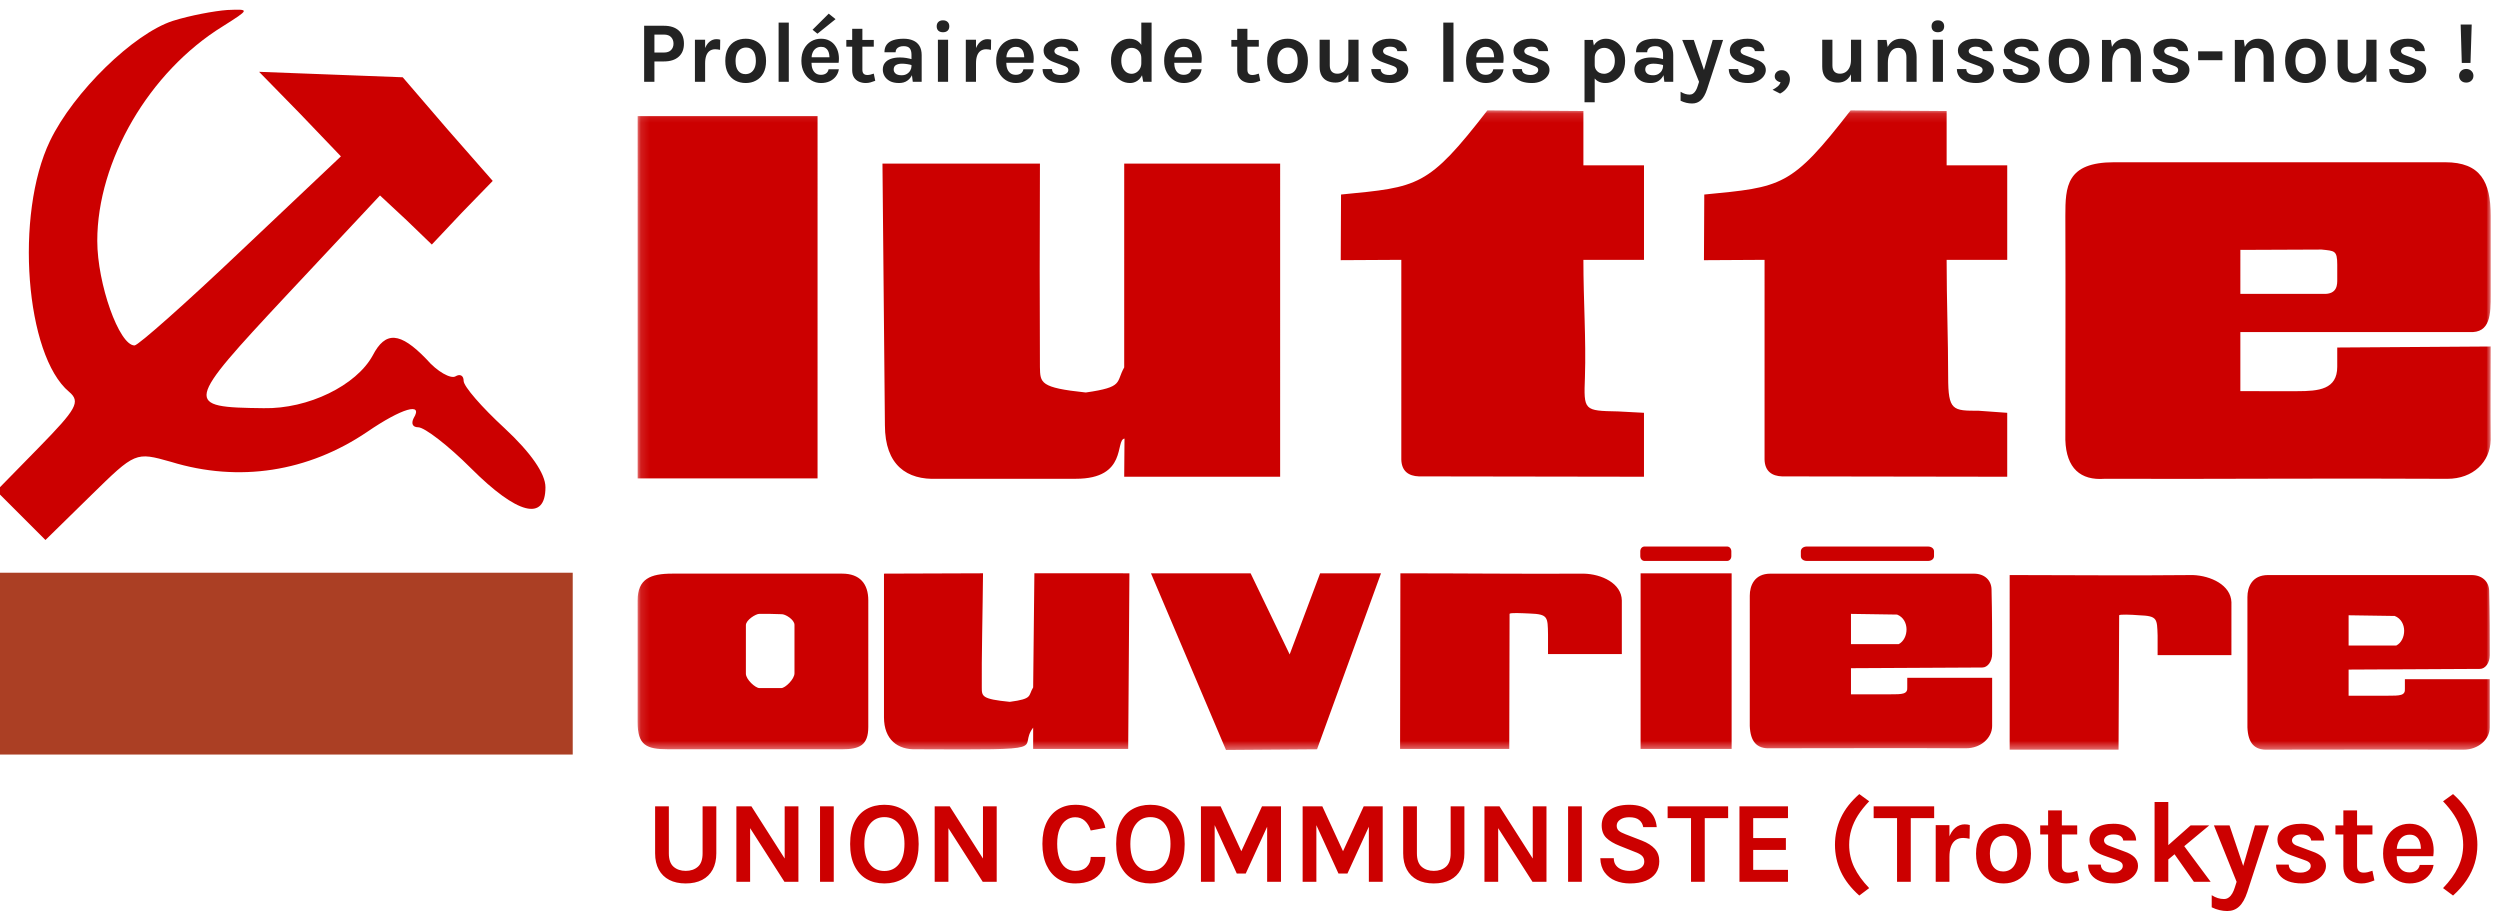 <svg width="275" height="101" viewBox="0 0 275 101" fill="none" xmlns="http://www.w3.org/2000/svg">
<path d="M72.062 88.693H73.573V93.864C73.573 94.547 73.746 95.04 74.091 95.342C74.441 95.645 74.887 95.797 75.429 95.797C75.975 95.797 76.421 95.645 76.766 95.342C77.112 95.04 77.285 94.547 77.285 93.864V88.693H78.795V93.864C78.795 94.564 78.661 95.161 78.392 95.656C78.123 96.151 77.737 96.528 77.234 96.789C76.734 97.049 76.133 97.179 75.429 97.179C74.725 97.179 74.121 97.049 73.618 96.789C73.118 96.528 72.734 96.151 72.466 95.656C72.197 95.161 72.062 94.564 72.062 93.864V88.693ZM81.002 88.693H82.653L86.43 94.619H86.314V88.693H87.825V97H86.289L82.269 90.715H82.513V97H81.002V88.693ZM90.203 97V88.693H91.713V97H90.203ZM97.277 97.179C96.539 97.179 95.886 97.017 95.319 96.693C94.756 96.368 94.314 95.884 93.994 95.24C93.674 94.596 93.514 93.796 93.514 92.84C93.514 91.867 93.674 91.063 93.994 90.427C94.314 89.787 94.756 89.311 95.319 89C95.886 88.684 96.539 88.526 97.277 88.526C98.02 88.526 98.675 88.689 99.242 89.013C99.81 89.333 100.253 89.813 100.573 90.453C100.893 91.093 101.053 91.888 101.053 92.84C101.053 93.808 100.893 94.615 100.573 95.259C100.253 95.903 99.81 96.386 99.242 96.706C98.675 97.021 98.02 97.179 97.277 97.179ZM97.277 95.81C97.956 95.81 98.493 95.554 98.89 95.042C99.291 94.53 99.492 93.791 99.492 92.827C99.492 91.897 99.291 91.174 98.89 90.658C98.493 90.141 97.956 89.883 97.277 89.883C96.612 89.883 96.078 90.144 95.677 90.664C95.276 91.18 95.076 91.906 95.076 92.84C95.076 93.8 95.276 94.536 95.677 95.048C96.078 95.556 96.612 95.81 97.277 95.81ZM102.815 88.693H104.466L108.242 94.619H108.127V88.693H109.637V97H108.101L104.082 90.715H104.325V97H102.815V88.693ZM118.274 97.179C117.544 97.179 116.908 97.006 116.367 96.661C115.829 96.311 115.411 95.812 115.112 95.163C114.813 94.515 114.664 93.736 114.664 92.827C114.664 91.888 114.818 91.101 115.125 90.466C115.436 89.826 115.863 89.344 116.405 89.019C116.951 88.691 117.574 88.526 118.274 88.526C119.242 88.526 119.997 88.761 120.539 89.23C121.085 89.7 121.435 90.31 121.589 91.061L119.976 91.355C119.844 90.92 119.633 90.568 119.343 90.299C119.052 90.03 118.696 89.896 118.274 89.896C117.903 89.896 117.568 90.005 117.269 90.222C116.97 90.436 116.731 90.76 116.552 91.195C116.377 91.63 116.29 92.174 116.29 92.827C116.29 93.442 116.367 93.971 116.52 94.414C116.678 94.858 116.904 95.2 117.199 95.438C117.493 95.677 117.851 95.797 118.274 95.797C118.816 95.797 119.234 95.654 119.528 95.368C119.827 95.078 119.976 94.709 119.976 94.261H121.589C121.589 94.879 121.455 95.406 121.186 95.842C120.921 96.272 120.541 96.603 120.047 96.834C119.552 97.064 118.961 97.179 118.274 97.179ZM126.54 97.179C125.802 97.179 125.149 97.017 124.581 96.693C124.018 96.368 123.577 95.884 123.257 95.24C122.937 94.596 122.777 93.796 122.777 92.84C122.777 91.867 122.937 91.063 123.257 90.427C123.577 89.787 124.018 89.311 124.581 89C125.149 88.684 125.802 88.526 126.54 88.526C127.282 88.526 127.937 88.689 128.505 89.013C129.072 89.333 129.516 89.813 129.836 90.453C130.156 91.093 130.316 91.888 130.316 92.84C130.316 93.808 130.156 94.615 129.836 95.259C129.516 95.903 129.072 96.386 128.505 96.706C127.937 97.021 127.282 97.179 126.54 97.179ZM126.54 95.81C127.218 95.81 127.756 95.554 128.153 95.042C128.554 94.53 128.754 93.791 128.754 92.827C128.754 91.897 128.554 91.174 128.153 90.658C127.756 90.141 127.218 89.883 126.54 89.883C125.874 89.883 125.341 90.144 124.94 90.664C124.539 91.18 124.338 91.906 124.338 92.84C124.338 93.8 124.539 94.536 124.94 95.048C125.341 95.556 125.874 95.81 126.54 95.81ZM132.103 88.693H134.266L136.609 93.774H136.481L138.823 88.693H140.909V97H139.386V90.434H139.617L137.031 96.091H136.045L133.473 90.459H133.613V97H132.103V88.693ZM143.29 88.693H145.454L147.796 93.774H147.668L150.01 88.693H152.097V97H150.574V90.434H150.804L148.218 96.091H147.233L144.66 90.459H144.801V97H143.29V88.693ZM154.35 88.693H155.86V93.864C155.86 94.547 156.033 95.04 156.379 95.342C156.729 95.645 157.174 95.797 157.716 95.797C158.262 95.797 158.708 95.645 159.054 95.342C159.399 95.04 159.572 94.547 159.572 93.864V88.693H161.083V93.864C161.083 94.564 160.948 95.161 160.679 95.656C160.411 96.151 160.025 96.528 159.521 96.789C159.022 97.049 158.42 97.179 157.716 97.179C157.012 97.179 156.409 97.049 155.905 96.789C155.406 96.528 155.022 96.151 154.753 95.656C154.484 95.161 154.35 94.564 154.35 93.864V88.693ZM163.29 88.693H164.941L168.717 94.619H168.602V88.693H170.112V97H168.576L164.557 90.715H164.8V97H163.29V88.693ZM172.49 97V88.693H174.001V97H172.49ZM179.283 97.179C178.707 97.179 178.176 97.079 177.69 96.878C177.207 96.678 176.815 96.373 176.512 95.963C176.213 95.554 176.053 95.033 176.032 94.402H177.517C177.517 94.722 177.596 94.984 177.754 95.189C177.911 95.394 178.123 95.547 178.387 95.65C178.656 95.748 178.95 95.797 179.27 95.797C179.578 95.797 179.851 95.756 180.09 95.675C180.333 95.594 180.523 95.479 180.659 95.33C180.8 95.176 180.87 94.995 180.87 94.786C180.87 94.508 180.785 94.291 180.614 94.133C180.448 93.975 180.179 93.83 179.808 93.698L178.17 93.045C177.53 92.793 177.039 92.501 176.698 92.168C176.356 91.835 176.186 91.376 176.186 90.792C176.186 90.118 176.452 89.572 176.986 89.154C177.519 88.736 178.263 88.526 179.219 88.526C180.149 88.526 180.868 88.744 181.376 89.179C181.884 89.61 182.172 90.212 182.24 90.984H180.755C180.7 90.656 180.55 90.393 180.307 90.197C180.064 89.996 179.701 89.896 179.219 89.896C178.793 89.896 178.455 89.986 178.208 90.165C177.961 90.34 177.837 90.562 177.837 90.83C177.837 91.061 177.914 91.244 178.067 91.381C178.225 91.513 178.468 91.641 178.797 91.765L180.614 92.469C181.229 92.708 181.7 93.008 182.029 93.371C182.357 93.734 182.522 94.188 182.522 94.734C182.522 95.234 182.396 95.667 182.144 96.034C181.892 96.396 181.525 96.678 181.043 96.878C180.561 97.079 179.974 97.179 179.283 97.179ZM183.439 89.998V88.693H190.095V89.998H187.183L187.523 89.653V97H186.012V89.653L186.351 89.998H183.439ZM191.34 97V88.693H196.678V89.998H192.851V92.187H196.447V93.493H192.851V95.682H196.678V97H191.34ZM204.522 87.349L205.61 88.142C205.119 88.654 204.71 89.166 204.381 89.678C204.057 90.19 203.814 90.715 203.652 91.253C203.49 91.786 203.409 92.345 203.409 92.93C203.409 93.8 203.592 94.621 203.959 95.394C204.326 96.162 204.876 96.927 205.61 97.691L204.522 98.51C203.605 97.695 202.929 96.821 202.493 95.886C202.062 94.952 201.847 93.966 201.847 92.93C201.847 91.884 202.062 90.894 202.493 89.96C202.929 89.026 203.605 88.155 204.522 87.349ZM206.102 89.998V88.693H212.758V89.998H209.846L210.185 89.653V97H208.675V89.653L209.014 89.998H206.102ZM212.928 97V90.766H214.438V97H212.928ZM214.067 94.274C214.067 93.459 214.159 92.784 214.342 92.251C214.526 91.718 214.771 91.323 215.078 91.067C215.39 90.807 215.735 90.677 216.115 90.677C216.218 90.677 216.314 90.683 216.403 90.696C216.497 90.709 216.589 90.728 216.678 90.754L216.653 92.264C216.542 92.238 216.422 92.217 216.294 92.2C216.166 92.183 216.051 92.174 215.949 92.174C215.616 92.174 215.336 92.255 215.11 92.418C214.888 92.576 214.72 92.81 214.605 93.122C214.494 93.433 214.438 93.817 214.438 94.274H214.067ZM220.398 97.179C219.83 97.179 219.316 97.058 218.855 96.814C218.399 96.571 218.036 96.209 217.767 95.726C217.498 95.24 217.364 94.632 217.364 93.902C217.364 93.16 217.498 92.546 217.767 92.059C218.036 91.573 218.399 91.21 218.855 90.971C219.316 90.732 219.83 90.613 220.398 90.613C220.957 90.613 221.462 90.732 221.914 90.971C222.371 91.21 222.734 91.573 223.002 92.059C223.271 92.546 223.406 93.16 223.406 93.902C223.406 94.632 223.271 95.24 223.002 95.726C222.734 96.209 222.371 96.571 221.914 96.814C221.462 97.058 220.957 97.179 220.398 97.179ZM220.346 95.861C220.645 95.861 220.91 95.788 221.14 95.643C221.375 95.494 221.558 95.274 221.69 94.984C221.827 94.694 221.895 94.333 221.895 93.902C221.895 93.245 221.765 92.75 221.505 92.418C221.249 92.085 220.897 91.918 220.449 91.918C220.146 91.918 219.877 91.993 219.642 92.142C219.408 92.287 219.222 92.507 219.086 92.802C218.953 93.096 218.887 93.463 218.887 93.902C218.887 94.551 219.017 95.04 219.278 95.368C219.542 95.697 219.898 95.861 220.346 95.861ZM227.302 97.179C226.935 97.179 226.598 97.111 226.291 96.974C225.988 96.838 225.745 96.629 225.561 96.347C225.382 96.066 225.292 95.707 225.292 95.272V89.141H226.803V95.221C226.803 95.733 227.046 95.989 227.532 95.989C227.682 95.989 227.831 95.972 227.98 95.938C228.13 95.903 228.3 95.852 228.492 95.784L228.71 96.846C228.471 96.94 228.239 97.019 228.012 97.083C227.786 97.147 227.55 97.179 227.302 97.179ZM224.422 91.79V90.792H228.492V91.79H224.422ZM232.57 97.179C231.972 97.179 231.458 97.098 231.027 96.936C230.601 96.77 230.272 96.533 230.042 96.226C229.811 95.914 229.694 95.541 229.69 95.106H231.085C231.098 95.413 231.219 95.637 231.45 95.778C231.68 95.918 231.994 95.989 232.391 95.989C232.608 95.989 232.8 95.957 232.967 95.893C233.137 95.829 233.269 95.741 233.363 95.63C233.457 95.519 233.504 95.396 233.504 95.259C233.504 95.084 233.44 94.948 233.312 94.85C233.188 94.747 232.988 94.653 232.711 94.568L231.354 94.082C230.867 93.907 230.494 93.676 230.234 93.39C229.973 93.105 229.843 92.763 229.843 92.366C229.843 91.842 230.08 91.419 230.554 91.099C231.032 90.775 231.669 90.613 232.467 90.613C233.261 90.613 233.873 90.788 234.304 91.138C234.739 91.483 234.963 91.923 234.976 92.456H233.555C233.534 92.251 233.436 92.089 233.261 91.97C233.086 91.85 232.821 91.79 232.467 91.79C232.147 91.79 231.896 91.856 231.712 91.989C231.533 92.117 231.443 92.268 231.443 92.443C231.443 92.738 231.695 92.96 232.199 93.109L233.671 93.659C234.148 93.821 234.52 94.03 234.784 94.286C235.049 94.542 235.181 94.867 235.181 95.259C235.181 95.588 235.07 95.899 234.848 96.194C234.631 96.484 234.325 96.721 233.933 96.904C233.54 97.088 233.086 97.179 232.57 97.179ZM237.003 97V88.219H238.513V97H237.003ZM238.309 93.147L240.971 90.792H243.019L238.309 94.709V93.147ZM241.329 97L238.552 93.045L239.985 92.699L243.173 97H241.329ZM243.531 90.792H245.246L246.897 95.682H246.628L248.049 90.792H249.585L247.204 98.126C246.961 98.86 246.66 99.391 246.302 99.72C245.948 100.049 245.515 100.213 245.003 100.213C244.708 100.213 244.42 100.179 244.139 100.11C243.861 100.046 243.578 99.944 243.288 99.803V98.472C243.522 98.617 243.748 98.724 243.966 98.792C244.188 98.86 244.41 98.894 244.632 98.894C244.832 98.894 245.007 98.839 245.156 98.728C245.31 98.621 245.442 98.47 245.553 98.274C245.664 98.082 245.758 97.858 245.835 97.602L246.027 97L243.531 90.792ZM253.245 97.179C252.647 97.179 252.133 97.098 251.702 96.936C251.276 96.77 250.947 96.533 250.717 96.226C250.486 95.914 250.369 95.541 250.365 95.106H251.76C251.773 95.413 251.894 95.637 252.125 95.778C252.355 95.918 252.669 95.989 253.066 95.989C253.283 95.989 253.475 95.957 253.642 95.893C253.812 95.829 253.944 95.741 254.038 95.63C254.132 95.519 254.179 95.396 254.179 95.259C254.179 95.084 254.115 94.948 253.987 94.85C253.863 94.747 253.663 94.653 253.386 94.568L252.029 94.082C251.542 93.907 251.169 93.676 250.909 93.39C250.648 93.105 250.518 92.763 250.518 92.366C250.518 91.842 250.755 91.419 251.229 91.099C251.707 90.775 252.344 90.613 253.142 90.613C253.936 90.613 254.548 90.788 254.979 91.138C255.414 91.483 255.638 91.923 255.651 92.456H254.23C254.209 92.251 254.111 92.089 253.936 91.97C253.761 91.85 253.496 91.79 253.142 91.79C252.822 91.79 252.571 91.856 252.387 91.989C252.208 92.117 252.118 92.268 252.118 92.443C252.118 92.738 252.37 92.96 252.874 93.109L254.346 93.659C254.823 93.821 255.195 94.03 255.459 94.286C255.724 94.542 255.856 94.867 255.856 95.259C255.856 95.588 255.745 95.899 255.523 96.194C255.306 96.484 255 96.721 254.608 96.904C254.215 97.088 253.761 97.179 253.245 97.179ZM259.777 97.179C259.41 97.179 259.073 97.111 258.766 96.974C258.463 96.838 258.22 96.629 258.036 96.347C257.857 96.066 257.768 95.707 257.768 95.272V89.141H259.278V95.221C259.278 95.733 259.521 95.989 260.008 95.989C260.157 95.989 260.306 95.972 260.456 95.938C260.605 95.903 260.776 95.852 260.968 95.784L261.185 96.846C260.946 96.94 260.714 97.019 260.488 97.083C260.261 97.147 260.025 97.179 259.777 97.179ZM256.897 91.79V90.792H260.968V91.79H256.897ZM265.045 97.179C264.516 97.179 264.031 97.043 263.592 96.77C263.152 96.496 262.8 96.115 262.536 95.624C262.271 95.129 262.139 94.551 262.139 93.89C262.139 93.207 262.269 92.62 262.53 92.13C262.794 91.639 263.146 91.263 263.586 91.003C264.025 90.743 264.511 90.613 265.045 90.613C265.54 90.613 265.966 90.713 266.325 90.914C266.687 91.11 266.978 91.379 267.195 91.72C267.417 92.057 267.566 92.439 267.643 92.866C267.72 93.292 267.724 93.732 267.656 94.184H263.342V93.365H266.587L266.293 93.557C266.306 93.356 266.295 93.154 266.261 92.949C266.231 92.744 266.171 92.556 266.082 92.386C265.992 92.215 265.864 92.078 265.698 91.976C265.535 91.869 265.326 91.816 265.07 91.816C264.763 91.816 264.503 91.893 264.29 92.046C264.076 92.2 263.914 92.409 263.803 92.674C263.692 92.938 263.637 93.237 263.637 93.57V94.171C263.637 94.521 263.688 94.83 263.79 95.099C263.897 95.368 264.053 95.579 264.258 95.733C264.467 95.886 264.729 95.963 265.045 95.963C265.339 95.963 265.587 95.895 265.787 95.758C265.988 95.622 266.116 95.417 266.171 95.144H267.694C267.63 95.545 267.479 95.899 267.24 96.206C267.005 96.509 266.7 96.748 266.325 96.923C265.949 97.094 265.523 97.179 265.045 97.179ZM269.835 98.51L268.735 97.691C269.473 96.927 270.025 96.162 270.392 95.394C270.763 94.621 270.949 93.8 270.949 92.93C270.949 92.345 270.866 91.786 270.699 91.253C270.537 90.715 270.292 90.19 269.963 89.678C269.635 89.166 269.225 88.654 268.735 88.142L269.835 87.349C270.744 88.155 271.416 89.026 271.851 89.96C272.291 90.894 272.511 91.884 272.511 92.93C272.511 93.621 272.415 94.291 272.223 94.939C272.031 95.584 271.736 96.204 271.339 96.802C270.943 97.399 270.441 97.969 269.835 98.51Z" fill="#CC0000"/>
<g clip-path="url(#clip0_549_213)">
<mask id="mask0_549_213" style="mask-type:luminance" maskUnits="userSpaceOnUse" x="70" y="12" width="205" height="71">
<path d="M274.014 12.129H70.114V82.562H274.014V12.129Z" fill="white"/>
</mask>
<g mask="url(#mask0_549_213)">
<path fill-rule="evenodd" clip-rule="evenodd" d="M180.466 63.065L190.48 63.065L190.479 82.386L180.464 82.385L180.466 63.065ZM154.008 82.384L154.043 63.064C161.486 63.064 166.73 63.14 174.207 63.102C176.169 63.14 178.368 64.161 178.401 66.052V71.95L170.282 71.95L170.282 69.795C170.248 67.866 170.282 67.564 168.286 67.488C167.372 67.45 166.121 67.375 166.053 67.526L166.019 82.385L154.008 82.384ZM126.605 63.063L137.566 63.063L141.863 71.987L145.213 63.063L151.911 63.064L144.874 82.422L134.859 82.497L126.605 63.063ZM70.139 66.048C70.139 63.666 71.56 63.099 73.962 63.099C80.931 63.099 85.634 63.099 92.637 63.099C94.566 63.1 95.513 64.196 95.513 66.049C95.513 71.191 95.513 74.783 95.512 79.963C95.512 81.966 94.565 82.42 92.637 82.42C85.633 82.42 80.457 82.419 73.488 82.419C71.086 82.419 70.138 81.966 70.138 79.432C70.138 74.631 70.139 70.85 70.139 66.048ZM82.047 74.102C82.047 71.757 82.047 71.077 82.048 68.77C82.048 68.203 83.13 67.523 83.536 67.523C84.247 67.523 85.194 67.523 85.938 67.561C86.378 67.523 87.393 68.166 87.393 68.733C87.393 71.039 87.393 71.72 87.393 74.064C87.393 74.707 86.378 75.69 85.938 75.69C85.228 75.69 84.246 75.69 83.536 75.69C83.096 75.69 82.047 74.744 82.047 74.102ZM174.174 12.211V18.185L180.839 18.185V28.583L174.173 28.582C174.173 33.12 174.478 37.317 174.343 41.475C174.207 45.181 174.207 45.181 177.996 45.257L180.838 45.408V52.441L156.073 52.402C154.956 52.364 154.178 51.835 154.144 50.549C154.145 43.025 154.145 36.106 154.145 28.582L147.48 28.619L147.514 21.398C156.074 20.566 157.055 20.604 163.619 12.135L174.174 12.211ZM214.13 12.213V18.186L220.795 18.187V28.584L214.129 28.584C214.129 33.121 214.298 37.318 214.298 41.477C214.298 45.182 214.806 45.182 217.648 45.182L220.794 45.409V52.442L196.03 52.403C194.912 52.365 194.134 51.836 194.101 50.55C194.101 43.026 194.101 36.108 194.102 28.583L187.435 28.621L187.47 21.399C196.03 20.568 197.011 20.606 203.574 12.137L214.13 12.213ZM70.14 12.774L70.139 52.626L89.931 52.626L89.932 12.775L70.14 12.774ZM97.238 63.1L108.132 63.062C108.098 67.108 107.963 72.514 107.997 75.615C107.997 76.598 107.997 76.9 111.075 77.203C113.647 76.863 113.072 76.56 113.647 75.615L113.782 63.062L124.236 63.063L124.101 82.383L113.646 82.383L113.647 80.039C111.82 82.421 116.454 82.496 100.79 82.42C98.76 82.496 97.238 81.362 97.238 78.904L97.238 63.1ZM97.071 17.993L114.393 17.994C114.359 25.253 114.358 34.781 114.392 40.377C114.426 42.116 114.392 42.645 119.433 43.175C123.662 42.57 122.715 42.079 123.662 40.415L123.663 17.994L140.816 17.995L140.815 52.439L123.662 52.438L123.696 48.242C122.647 48.393 124.068 52.665 118.35 52.665C115.474 52.665 111.11 52.665 103.092 52.665C99.776 52.816 97.34 51.19 97.34 46.766L97.071 17.993ZM203.607 67.527L208.682 67.603C210.102 68.17 209.968 70.287 208.851 70.855L203.607 70.854V67.527ZM258.347 67.68L263.422 67.756C264.843 68.323 264.707 70.441 263.592 71.008L258.347 71.008V67.68ZM192.475 79.853C192.475 74.37 192.475 70.967 192.476 65.523C192.476 64.426 192.983 63.103 194.743 63.103L217.141 63.104C218.29 63.104 219.035 63.822 219.068 64.806C219.135 67.528 219.135 69.759 219.135 71.914C219.135 72.783 218.628 73.426 218.053 73.426L203.607 73.501V76.375L207.903 76.375C209.257 76.375 209.865 76.375 209.798 75.581V74.56L219.135 74.56C219.135 76.716 219.135 77.661 219.135 79.854C219.135 81.177 217.884 82.311 216.26 82.311C208.41 82.273 202.591 82.311 194.742 82.31C193.22 82.386 192.543 81.554 192.475 79.853ZM247.216 80.006C247.216 74.524 247.216 71.121 247.216 65.676C247.216 64.58 247.724 63.256 249.483 63.256L271.88 63.257C273.031 63.257 273.775 63.976 273.809 64.959C273.876 67.681 273.876 69.912 273.876 72.067C273.876 72.936 273.368 73.579 272.794 73.579L258.347 73.654L258.346 76.528L262.644 76.528C263.998 76.528 264.606 76.528 264.538 75.734V74.713L273.876 74.713C273.876 76.869 273.876 77.814 273.876 80.007C273.876 81.33 272.624 82.464 270.999 82.464C263.151 82.426 257.331 82.464 249.482 82.463C247.961 82.539 247.284 81.707 247.216 80.006ZM221.063 82.463L221.064 63.255C228.507 63.256 233.785 63.331 241.228 63.256C243.19 63.332 245.39 64.353 245.457 66.243L245.456 72.066L237.337 72.066V69.91C237.27 68.058 237.337 67.755 235.307 67.68C234.394 67.604 233.142 67.566 233.108 67.68L233.04 82.463L221.063 82.463ZM227.188 48.397C227.188 38.604 227.223 33.538 227.189 23.745C227.189 20.531 227.29 17.847 232.568 17.847C245.595 17.847 255.947 17.848 268.972 17.848C272.863 17.848 273.979 20.004 273.979 23.747V32.405C273.979 34.522 273.979 36.678 271.61 36.526L246.439 36.525V43.028L252.697 43.029C255.066 43.029 257.096 42.84 257.096 40.344V38.227L273.978 38.114C273.978 42.046 273.944 44.504 273.978 48.398C273.911 50.818 272.049 52.671 269.208 52.67C255.472 52.594 245.188 52.708 231.485 52.669C228.879 52.858 227.289 51.535 227.188 48.397ZM246.44 27.489L255.371 27.451C256.792 27.603 257.097 27.527 257.097 29.115C257.097 30.06 257.097 29.758 257.097 30.703C257.097 31.232 257.164 32.404 255.541 32.329L246.439 32.328L246.44 27.489ZM180.905 60.116L189.972 60.116C190.244 60.116 190.447 60.343 190.447 60.645V61.175C190.447 61.477 190.244 61.704 189.972 61.704L180.905 61.704C180.635 61.704 180.432 61.477 180.432 61.174V60.645C180.432 60.343 180.635 60.116 180.905 60.116ZM198.769 60.116L212.065 60.117C212.471 60.117 212.742 60.344 212.742 60.646V61.176C212.742 61.478 212.471 61.705 212.065 61.705L198.769 61.704C198.362 61.704 198.093 61.478 198.093 61.175V60.646C198.093 60.343 198.362 60.116 198.769 60.116Z" fill="#CC0000"/>
</g>
</g>
<path d="M70.855 9V2.834H73.031C73.724 2.834 74.264 3.006 74.65 3.348C75.04 3.689 75.234 4.174 75.234 4.801C75.234 5.422 75.04 5.903 74.65 6.245C74.264 6.587 73.724 6.758 73.031 6.758H71.986V9H70.855ZM71.986 5.779H73.031C73.379 5.779 73.642 5.688 73.819 5.504C73.996 5.32 74.085 5.086 74.085 4.801C74.085 4.51 73.996 4.271 73.819 4.084C73.642 3.897 73.379 3.804 73.031 3.804H71.986V5.779ZM76.442 9V4.373H77.563V9H76.442ZM77.287 6.976C77.287 6.372 77.355 5.871 77.492 5.476C77.628 5.08 77.81 4.787 78.038 4.597C78.269 4.404 78.525 4.307 78.807 4.307C78.883 4.307 78.954 4.312 79.021 4.321C79.091 4.331 79.159 4.345 79.225 4.364L79.206 5.485C79.124 5.466 79.035 5.45 78.94 5.438C78.845 5.425 78.76 5.418 78.684 5.418C78.437 5.418 78.229 5.479 78.061 5.599C77.897 5.716 77.772 5.89 77.686 6.122C77.604 6.353 77.563 6.638 77.563 6.976H77.287ZM82.033 9.133C81.612 9.133 81.231 9.043 80.888 8.862C80.55 8.682 80.281 8.413 80.081 8.055C79.882 7.694 79.782 7.242 79.782 6.701C79.782 6.15 79.882 5.694 80.081 5.333C80.281 4.972 80.55 4.703 80.888 4.526C81.231 4.348 81.612 4.26 82.033 4.26C82.448 4.26 82.823 4.348 83.159 4.526C83.498 4.703 83.767 4.972 83.966 5.333C84.166 5.694 84.266 6.15 84.266 6.701C84.266 7.242 84.166 7.694 83.966 8.055C83.767 8.413 83.498 8.682 83.159 8.862C82.823 9.043 82.448 9.133 82.033 9.133ZM81.995 8.155C82.217 8.155 82.413 8.101 82.584 7.993C82.758 7.882 82.895 7.719 82.993 7.504C83.094 7.288 83.145 7.021 83.145 6.701C83.145 6.213 83.048 5.846 82.855 5.599C82.665 5.352 82.404 5.229 82.071 5.229C81.846 5.229 81.647 5.284 81.473 5.395C81.299 5.502 81.161 5.665 81.059 5.884C80.961 6.103 80.912 6.375 80.912 6.701C80.912 7.182 81.009 7.545 81.202 7.789C81.398 8.033 81.663 8.155 81.995 8.155ZM85.647 9V2.483H86.768V9H85.647ZM90.309 9.133C89.916 9.133 89.556 9.032 89.23 8.829C88.904 8.626 88.643 8.343 88.447 7.979C88.25 7.611 88.152 7.182 88.152 6.691C88.152 6.185 88.249 5.749 88.442 5.385C88.638 5.021 88.9 4.742 89.226 4.549C89.552 4.356 89.913 4.26 90.309 4.26C90.676 4.26 90.993 4.334 91.259 4.483C91.528 4.628 91.743 4.828 91.905 5.081C92.069 5.331 92.18 5.615 92.237 5.931C92.294 6.248 92.297 6.574 92.247 6.91H89.045V6.302H91.453L91.235 6.444C91.244 6.296 91.237 6.145 91.211 5.993C91.189 5.841 91.145 5.702 91.078 5.575C91.012 5.449 90.917 5.347 90.793 5.271C90.673 5.192 90.518 5.152 90.328 5.152C90.1 5.152 89.906 5.21 89.748 5.324C89.59 5.438 89.469 5.593 89.387 5.789C89.305 5.985 89.264 6.207 89.264 6.454V6.901C89.264 7.16 89.302 7.39 89.378 7.589C89.457 7.789 89.572 7.946 89.724 8.059C89.879 8.174 90.074 8.23 90.309 8.23C90.527 8.23 90.711 8.18 90.86 8.079C91.008 7.977 91.103 7.825 91.145 7.622H92.275C92.228 7.92 92.115 8.183 91.938 8.411C91.764 8.636 91.537 8.813 91.259 8.943C90.98 9.07 90.663 9.133 90.309 9.133ZM89.919 3.708L89.382 3.272L91.159 1.5L91.909 2.108L89.919 3.708ZM95.232 9.133C94.96 9.133 94.71 9.082 94.482 8.981C94.257 8.88 94.076 8.725 93.94 8.515C93.807 8.306 93.741 8.04 93.741 7.718V3.167H94.862V7.679C94.862 8.059 95.042 8.249 95.403 8.249C95.514 8.249 95.625 8.237 95.736 8.211C95.847 8.186 95.973 8.148 96.116 8.098L96.277 8.886C96.1 8.956 95.927 9.014 95.76 9.062C95.592 9.109 95.416 9.133 95.232 9.133ZM93.095 5.133V4.393H96.116V5.133H93.095ZM100.405 9L100.263 7.879V6.027C100.263 5.704 100.196 5.464 100.063 5.309C99.933 5.154 99.712 5.077 99.398 5.077C99.218 5.077 99.061 5.103 98.928 5.157C98.795 5.211 98.692 5.289 98.619 5.39C98.55 5.488 98.515 5.609 98.515 5.751H97.289C97.289 5.403 97.373 5.119 97.541 4.901C97.709 4.679 97.95 4.518 98.263 4.416C98.58 4.312 98.958 4.26 99.398 4.26C99.797 4.26 100.146 4.324 100.443 4.454C100.741 4.581 100.972 4.777 101.137 5.043C101.301 5.309 101.384 5.65 101.384 6.064V9H100.405ZM98.895 9.133C98.499 9.133 98.168 9.065 97.902 8.929C97.639 8.789 97.441 8.607 97.308 8.383C97.175 8.158 97.109 7.914 97.109 7.651C97.109 7.36 97.185 7.116 97.337 6.92C97.492 6.72 97.71 6.571 97.992 6.473C98.274 6.372 98.607 6.321 98.99 6.321C99.24 6.321 99.476 6.34 99.698 6.378C99.922 6.416 100.146 6.467 100.367 6.53V7.186C100.193 7.128 100.003 7.084 99.797 7.053C99.591 7.021 99.398 7.005 99.218 7.005C98.952 7.005 98.733 7.054 98.562 7.152C98.391 7.25 98.306 7.417 98.306 7.651C98.306 7.822 98.375 7.969 98.515 8.093C98.654 8.216 98.876 8.278 99.18 8.278C99.411 8.278 99.607 8.227 99.769 8.126C99.93 8.025 100.052 7.898 100.135 7.746C100.22 7.594 100.263 7.442 100.263 7.29H100.529C100.529 7.622 100.467 7.93 100.344 8.211C100.22 8.49 100.036 8.713 99.793 8.881C99.552 9.049 99.253 9.133 98.895 9.133ZM103.73 3.547C103.511 3.547 103.34 3.49 103.217 3.376C103.097 3.259 103.036 3.097 103.036 2.892C103.036 2.692 103.097 2.534 103.217 2.417C103.34 2.296 103.511 2.236 103.73 2.236C103.945 2.236 104.115 2.296 104.238 2.417C104.362 2.534 104.423 2.692 104.423 2.892C104.423 3.097 104.362 3.259 104.238 3.376C104.115 3.49 103.945 3.547 103.73 3.547ZM103.169 9V4.373H104.29V9H103.169ZM106.239 9V4.373H107.36V9H106.239ZM107.085 6.976C107.085 6.372 107.153 5.871 107.289 5.476C107.425 5.08 107.607 4.787 107.835 4.597C108.066 4.404 108.323 4.307 108.605 4.307C108.681 4.307 108.752 4.312 108.818 4.321C108.888 4.331 108.956 4.345 109.023 4.364L109.004 5.485C108.921 5.466 108.833 5.45 108.738 5.438C108.643 5.425 108.557 5.418 108.481 5.418C108.234 5.418 108.027 5.479 107.859 5.599C107.694 5.716 107.569 5.89 107.484 6.122C107.401 6.353 107.36 6.638 107.36 6.976H107.085ZM111.736 9.133C111.343 9.133 110.983 9.032 110.657 8.829C110.331 8.626 110.07 8.343 109.874 7.979C109.677 7.611 109.579 7.182 109.579 6.691C109.579 6.185 109.676 5.749 109.869 5.385C110.065 5.021 110.326 4.742 110.653 4.549C110.979 4.356 111.34 4.26 111.736 4.26C112.103 4.26 112.42 4.334 112.686 4.483C112.955 4.628 113.17 4.828 113.332 5.081C113.496 5.331 113.607 5.615 113.664 5.931C113.721 6.248 113.724 6.574 113.674 6.91H110.472V6.302H112.88L112.662 6.444C112.671 6.296 112.663 6.145 112.638 5.993C112.616 5.841 112.572 5.702 112.505 5.575C112.439 5.449 112.344 5.347 112.22 5.271C112.1 5.192 111.945 5.152 111.755 5.152C111.527 5.152 111.333 5.21 111.175 5.324C111.017 5.438 110.896 5.593 110.814 5.789C110.732 5.985 110.691 6.207 110.691 6.454V6.901C110.691 7.16 110.729 7.39 110.805 7.589C110.884 7.789 110.999 7.946 111.151 8.059C111.306 8.174 111.501 8.23 111.736 8.23C111.954 8.23 112.138 8.18 112.287 8.079C112.435 7.977 112.53 7.825 112.572 7.622H113.702C113.655 7.92 113.542 8.183 113.365 8.411C113.191 8.636 112.964 8.813 112.686 8.943C112.407 9.07 112.09 9.133 111.736 9.133ZM116.821 9.133C116.377 9.133 115.996 9.073 115.676 8.953C115.359 8.829 115.115 8.653 114.944 8.425C114.773 8.194 114.686 7.917 114.683 7.594H115.719C115.728 7.822 115.818 7.988 115.989 8.093C116.16 8.197 116.393 8.249 116.688 8.249C116.849 8.249 116.992 8.226 117.115 8.178C117.242 8.131 117.34 8.066 117.41 7.984C117.479 7.901 117.514 7.809 117.514 7.708C117.514 7.578 117.467 7.477 117.372 7.404C117.28 7.328 117.131 7.258 116.925 7.195L115.918 6.834C115.557 6.704 115.28 6.533 115.087 6.321C114.894 6.109 114.797 5.856 114.797 5.561C114.797 5.171 114.973 4.858 115.324 4.62C115.679 4.38 116.153 4.26 116.745 4.26C117.334 4.26 117.788 4.389 118.108 4.649C118.431 4.905 118.597 5.232 118.607 5.628H117.552C117.536 5.476 117.464 5.355 117.334 5.266C117.204 5.178 117.008 5.133 116.745 5.133C116.507 5.133 116.32 5.183 116.184 5.281C116.051 5.376 115.985 5.488 115.985 5.618C115.985 5.837 116.172 6.001 116.545 6.112L117.638 6.521C117.992 6.641 118.268 6.796 118.464 6.986C118.661 7.176 118.759 7.417 118.759 7.708C118.759 7.952 118.676 8.183 118.512 8.402C118.35 8.617 118.124 8.793 117.832 8.929C117.541 9.065 117.204 9.133 116.821 9.133ZM124.309 9.133C123.923 9.133 123.57 9.032 123.25 8.829C122.933 8.623 122.68 8.337 122.49 7.969C122.303 7.599 122.21 7.167 122.21 6.673C122.21 6.185 122.3 5.761 122.481 5.399C122.664 5.035 122.908 4.755 123.212 4.559C123.519 4.359 123.86 4.26 124.233 4.26C124.575 4.26 124.871 4.342 125.122 4.506C125.372 4.668 125.563 4.909 125.696 5.229C125.829 5.548 125.896 5.941 125.896 6.407H125.544C125.544 6.166 125.495 5.962 125.397 5.794C125.299 5.623 125.169 5.493 125.008 5.404C124.849 5.312 124.677 5.266 124.49 5.266C124.265 5.266 124.065 5.325 123.891 5.442C123.72 5.559 123.586 5.724 123.488 5.936C123.389 6.145 123.34 6.391 123.34 6.673C123.34 6.964 123.389 7.217 123.488 7.433C123.586 7.648 123.72 7.816 123.891 7.936C124.065 8.056 124.262 8.117 124.48 8.117C124.658 8.117 124.827 8.069 124.989 7.974C125.153 7.876 125.286 7.74 125.388 7.566C125.492 7.391 125.544 7.189 125.544 6.957H125.896C125.896 7.442 125.823 7.846 125.677 8.169C125.535 8.489 125.343 8.729 125.103 8.891C124.862 9.052 124.597 9.133 124.309 9.133ZM125.753 9L125.544 7.86V2.483H126.675V9H125.753ZM130.211 9.133C129.819 9.133 129.459 9.032 129.133 8.829C128.807 8.626 128.546 8.343 128.349 7.979C128.153 7.611 128.055 7.182 128.055 6.691C128.055 6.185 128.151 5.749 128.344 5.385C128.541 5.021 128.802 4.742 129.128 4.549C129.454 4.356 129.815 4.26 130.211 4.26C130.579 4.26 130.895 4.334 131.161 4.483C131.43 4.628 131.646 4.828 131.807 5.081C131.972 5.331 132.083 5.615 132.14 5.931C132.197 6.248 132.2 6.574 132.149 6.91H128.948V6.302H131.356L131.137 6.444C131.147 6.296 131.139 6.145 131.114 5.993C131.092 5.841 131.047 5.702 130.981 5.575C130.914 5.449 130.819 5.347 130.696 5.271C130.575 5.192 130.42 5.152 130.23 5.152C130.002 5.152 129.809 5.21 129.651 5.324C129.492 5.438 129.372 5.593 129.29 5.789C129.207 5.985 129.166 6.207 129.166 6.454V6.901C129.166 7.16 129.204 7.39 129.28 7.589C129.359 7.789 129.475 7.946 129.627 8.059C129.782 8.174 129.977 8.23 130.211 8.23C130.43 8.23 130.613 8.18 130.762 8.079C130.911 7.977 131.006 7.825 131.047 7.622H132.178C132.13 7.92 132.018 8.183 131.84 8.411C131.666 8.636 131.44 8.813 131.161 8.943C130.883 9.07 130.566 9.133 130.211 9.133ZM137.585 9.133C137.313 9.133 137.063 9.082 136.835 8.981C136.61 8.88 136.429 8.725 136.293 8.515C136.16 8.306 136.094 8.04 136.094 7.718V3.167H137.215V7.679C137.215 8.059 137.395 8.249 137.756 8.249C137.867 8.249 137.978 8.237 138.089 8.211C138.199 8.186 138.326 8.148 138.469 8.098L138.63 8.886C138.453 8.956 138.28 9.014 138.112 9.062C137.945 9.109 137.769 9.133 137.585 9.133ZM135.448 5.133V4.393H138.469V5.133H135.448ZM141.637 9.133C141.216 9.133 140.834 9.043 140.492 8.862C140.154 8.682 139.884 8.413 139.685 8.055C139.485 7.694 139.386 7.242 139.386 6.701C139.386 6.15 139.485 5.694 139.685 5.333C139.884 4.972 140.154 4.703 140.492 4.526C140.834 4.348 141.216 4.26 141.637 4.26C142.052 4.26 142.427 4.348 142.763 4.526C143.102 4.703 143.371 4.972 143.57 5.333C143.77 5.694 143.87 6.15 143.87 6.701C143.87 7.242 143.77 7.694 143.57 8.055C143.371 8.413 143.102 8.682 142.763 8.862C142.427 9.043 142.052 9.133 141.637 9.133ZM141.599 8.155C141.821 8.155 142.017 8.101 142.188 7.993C142.362 7.882 142.499 7.719 142.597 7.504C142.698 7.288 142.749 7.021 142.749 6.701C142.749 6.213 142.652 5.846 142.459 5.599C142.269 5.352 142.008 5.229 141.675 5.229C141.45 5.229 141.251 5.284 141.077 5.395C140.903 5.502 140.765 5.665 140.663 5.884C140.565 6.103 140.516 6.375 140.516 6.701C140.516 7.182 140.613 7.545 140.806 7.789C141.002 8.033 141.267 8.155 141.599 8.155ZM148.32 4.373H149.441V9H148.32V4.373ZM145.156 4.373H146.277V7.205C146.277 7.505 146.351 7.732 146.5 7.884C146.649 8.033 146.853 8.107 147.113 8.107C147.335 8.107 147.536 8.05 147.716 7.936C147.9 7.819 148.046 7.648 148.153 7.423C148.264 7.195 148.32 6.913 148.32 6.577H148.624C148.624 7.141 148.551 7.608 148.405 7.979C148.259 8.349 148.058 8.626 147.802 8.81C147.545 8.994 147.249 9.085 146.914 9.085C146.584 9.085 146.287 9.027 146.021 8.91C145.755 8.793 145.544 8.604 145.389 8.345C145.234 8.085 145.156 7.743 145.156 7.319V4.373ZM152.974 9.133C152.531 9.133 152.149 9.073 151.829 8.953C151.513 8.829 151.269 8.653 151.098 8.425C150.927 8.194 150.84 7.917 150.837 7.594H151.872C151.882 7.822 151.972 7.988 152.143 8.093C152.314 8.197 152.547 8.249 152.841 8.249C153.003 8.249 153.145 8.226 153.269 8.178C153.395 8.131 153.493 8.066 153.563 7.984C153.633 7.901 153.668 7.809 153.668 7.708C153.668 7.578 153.62 7.477 153.525 7.404C153.433 7.328 153.284 7.258 153.079 7.195L152.072 6.834C151.711 6.704 151.434 6.533 151.24 6.321C151.047 6.109 150.951 5.856 150.951 5.561C150.951 5.171 151.126 4.858 151.478 4.62C151.833 4.38 152.306 4.26 152.898 4.26C153.487 4.26 153.942 4.389 154.261 4.649C154.584 4.905 154.751 5.232 154.76 5.628H153.706C153.69 5.476 153.617 5.355 153.487 5.266C153.357 5.178 153.161 5.133 152.898 5.133C152.661 5.133 152.474 5.183 152.338 5.281C152.205 5.376 152.138 5.488 152.138 5.618C152.138 5.837 152.325 6.001 152.699 6.112L153.791 6.521C154.146 6.641 154.421 6.796 154.618 6.986C154.814 7.176 154.912 7.417 154.912 7.708C154.912 7.952 154.83 8.183 154.665 8.402C154.504 8.617 154.277 8.793 153.986 8.929C153.695 9.065 153.357 9.133 152.974 9.133ZM158.762 9V2.483H159.883V9H158.762ZM163.424 9.133C163.031 9.133 162.672 9.032 162.345 8.829C162.019 8.626 161.758 8.343 161.562 7.979C161.365 7.611 161.267 7.182 161.267 6.691C161.267 6.185 161.364 5.749 161.557 5.385C161.753 5.021 162.015 4.742 162.341 4.549C162.667 4.356 163.028 4.26 163.424 4.26C163.791 4.26 164.108 4.334 164.374 4.483C164.643 4.628 164.858 4.828 165.02 5.081C165.184 5.331 165.295 5.615 165.352 5.931C165.409 6.248 165.412 6.574 165.362 6.91H162.16V6.302H164.568L164.35 6.444C164.359 6.296 164.352 6.145 164.326 5.993C164.304 5.841 164.26 5.702 164.193 5.575C164.127 5.449 164.032 5.347 163.908 5.271C163.788 5.192 163.633 5.152 163.443 5.152C163.215 5.152 163.022 5.21 162.863 5.324C162.705 5.438 162.585 5.593 162.502 5.789C162.42 5.985 162.379 6.207 162.379 6.454V6.901C162.379 7.16 162.417 7.39 162.493 7.589C162.572 7.789 162.687 7.946 162.839 8.059C162.995 8.174 163.189 8.23 163.424 8.23C163.642 8.23 163.826 8.18 163.975 8.079C164.124 7.977 164.219 7.825 164.26 7.622H165.39C165.343 7.92 165.23 8.183 165.053 8.411C164.879 8.636 164.652 8.813 164.374 8.943C164.095 9.07 163.778 9.133 163.424 9.133ZM168.509 9.133C168.066 9.133 167.684 9.073 167.364 8.953C167.047 8.829 166.804 8.653 166.633 8.425C166.462 8.194 166.375 7.917 166.371 7.594H167.407C167.416 7.822 167.507 7.988 167.678 8.093C167.849 8.197 168.081 8.249 168.376 8.249C168.537 8.249 168.68 8.226 168.803 8.178C168.93 8.131 169.028 8.066 169.098 7.984C169.168 7.901 169.202 7.809 169.202 7.708C169.202 7.578 169.155 7.477 169.06 7.404C168.968 7.328 168.819 7.258 168.613 7.195L167.606 6.834C167.245 6.704 166.968 6.533 166.775 6.321C166.582 6.109 166.485 5.856 166.485 5.561C166.485 5.171 166.661 4.858 167.013 4.62C167.367 4.38 167.841 4.26 168.433 4.26C169.022 4.26 169.476 4.389 169.796 4.649C170.119 4.905 170.285 5.232 170.295 5.628H169.24C169.225 5.476 169.152 5.355 169.022 5.266C168.892 5.178 168.696 5.133 168.433 5.133C168.195 5.133 168.009 5.183 167.872 5.281C167.739 5.376 167.673 5.488 167.673 5.618C167.673 5.837 167.86 6.001 168.233 6.112L169.326 6.521C169.681 6.641 169.956 6.796 170.152 6.986C170.349 7.176 170.447 7.417 170.447 7.708C170.447 7.952 170.365 8.183 170.2 8.402C170.038 8.617 169.812 8.793 169.521 8.929C169.229 9.065 168.892 9.133 168.509 9.133ZM176.605 9.133C176.267 9.133 175.978 9.06 175.741 8.915C175.503 8.769 175.321 8.549 175.195 8.254C175.071 7.957 175.009 7.585 175.009 7.138H175.418C175.418 7.344 175.465 7.52 175.56 7.665C175.655 7.811 175.781 7.923 175.936 8.002C176.094 8.079 176.263 8.117 176.444 8.117C176.631 8.117 176.814 8.066 176.995 7.965C177.179 7.86 177.331 7.703 177.451 7.494C177.571 7.282 177.631 7.014 177.631 6.691C177.631 6.397 177.581 6.144 177.479 5.931C177.378 5.716 177.239 5.551 177.061 5.438C176.887 5.324 176.688 5.266 176.463 5.266C176.273 5.266 176.099 5.309 175.94 5.395C175.782 5.48 175.655 5.605 175.56 5.77C175.465 5.931 175.418 6.128 175.418 6.359H175.009C175.009 5.875 175.084 5.479 175.233 5.171C175.382 4.861 175.581 4.632 175.831 4.483C176.081 4.334 176.355 4.26 176.653 4.26C177.017 4.26 177.359 4.356 177.679 4.549C178.002 4.742 178.263 5.021 178.463 5.385C178.662 5.746 178.762 6.182 178.762 6.691C178.762 7.205 178.661 7.643 178.458 8.007C178.255 8.371 177.989 8.65 177.66 8.843C177.334 9.036 176.982 9.133 176.605 9.133ZM174.297 11.252V4.393H175.218L175.418 5.532V11.252H174.297ZM183.078 9L182.936 7.879V6.027C182.936 5.704 182.869 5.464 182.736 5.309C182.606 5.154 182.385 5.077 182.071 5.077C181.891 5.077 181.734 5.103 181.601 5.157C181.468 5.211 181.365 5.289 181.292 5.39C181.223 5.488 181.188 5.609 181.188 5.751H179.962C179.962 5.403 180.046 5.119 180.214 4.901C180.382 4.679 180.623 4.518 180.936 4.416C181.253 4.312 181.631 4.26 182.071 4.26C182.47 4.26 182.819 4.324 183.116 4.454C183.414 4.581 183.645 4.777 183.81 5.043C183.974 5.309 184.057 5.65 184.057 6.064V9H183.078ZM181.568 9.133C181.172 9.133 180.841 9.065 180.575 8.929C180.312 8.789 180.114 8.607 179.981 8.383C179.848 8.158 179.782 7.914 179.782 7.651C179.782 7.36 179.858 7.116 180.01 6.92C180.165 6.72 180.383 6.571 180.665 6.473C180.947 6.372 181.28 6.321 181.663 6.321C181.913 6.321 182.149 6.34 182.371 6.378C182.595 6.416 182.819 6.467 183.04 6.53V7.186C182.866 7.128 182.676 7.084 182.47 7.053C182.264 7.021 182.071 7.005 181.891 7.005C181.625 7.005 181.406 7.054 181.235 7.152C181.064 7.25 180.979 7.417 180.979 7.651C180.979 7.822 181.048 7.969 181.188 8.093C181.327 8.216 181.549 8.278 181.853 8.278C182.084 8.278 182.28 8.227 182.442 8.126C182.603 8.025 182.725 7.898 182.808 7.746C182.893 7.594 182.936 7.442 182.936 7.29H183.202C183.202 7.622 183.14 7.93 183.017 8.211C182.893 8.49 182.709 8.713 182.466 8.881C182.225 9.049 181.926 9.133 181.568 9.133ZM185.044 4.393H186.317L187.543 8.021H187.343L188.398 4.393H189.538L187.771 9.836C187.59 10.381 187.367 10.775 187.101 11.019C186.838 11.263 186.517 11.384 186.137 11.384C185.918 11.384 185.705 11.359 185.496 11.309C185.29 11.261 185.079 11.185 184.864 11.081V10.092C185.038 10.2 185.206 10.279 185.367 10.33C185.532 10.381 185.697 10.406 185.861 10.406C186.01 10.406 186.14 10.365 186.251 10.283C186.365 10.203 186.463 10.091 186.545 9.945C186.628 9.803 186.697 9.636 186.754 9.447L186.897 9L185.044 4.393ZM192.302 9.133C191.858 9.133 191.477 9.073 191.157 8.953C190.84 8.829 190.596 8.653 190.425 8.425C190.254 8.194 190.167 7.917 190.164 7.594H191.2C191.209 7.822 191.299 7.988 191.47 8.093C191.641 8.197 191.874 8.249 192.169 8.249C192.33 8.249 192.473 8.226 192.596 8.178C192.723 8.131 192.821 8.066 192.891 7.984C192.96 7.901 192.995 7.809 192.995 7.708C192.995 7.578 192.948 7.477 192.853 7.404C192.761 7.328 192.612 7.258 192.406 7.195L191.399 6.834C191.038 6.704 190.761 6.533 190.568 6.321C190.375 6.109 190.278 5.856 190.278 5.561C190.278 5.171 190.454 4.858 190.805 4.62C191.16 4.38 191.633 4.26 192.226 4.26C192.815 4.26 193.269 4.389 193.589 4.649C193.912 4.905 194.078 5.232 194.088 5.628H193.033C193.017 5.476 192.944 5.355 192.815 5.266C192.685 5.178 192.488 5.133 192.226 5.133C191.988 5.133 191.801 5.183 191.665 5.281C191.532 5.376 191.466 5.488 191.466 5.618C191.466 5.837 191.652 6.001 192.026 6.112L193.119 6.521C193.473 6.641 193.749 6.796 193.945 6.986C194.141 7.176 194.24 7.417 194.24 7.708C194.24 7.952 194.157 8.183 193.993 8.402C193.831 8.617 193.605 8.793 193.313 8.929C193.022 9.065 192.685 9.133 192.302 9.133ZM195.81 10.292L194.984 9.874C195.193 9.77 195.378 9.649 195.54 9.513C195.701 9.377 195.807 9.222 195.858 9.047C195.684 9.013 195.533 8.94 195.407 8.829C195.283 8.718 195.221 8.572 195.221 8.392C195.221 8.202 195.294 8.042 195.44 7.912C195.585 7.782 195.769 7.718 195.991 7.718C196.273 7.718 196.493 7.816 196.651 8.012C196.813 8.208 196.893 8.441 196.893 8.71C196.893 9.017 196.797 9.315 196.604 9.603C196.41 9.895 196.146 10.124 195.81 10.292ZM203.608 4.373H204.729V9H203.608V4.373ZM200.445 4.373H201.566V7.205C201.566 7.505 201.64 7.732 201.789 7.884C201.938 8.033 202.142 8.107 202.402 8.107C202.624 8.107 202.825 8.05 203.005 7.936C203.189 7.819 203.335 7.648 203.442 7.423C203.553 7.195 203.608 6.913 203.608 6.577H203.912C203.912 7.141 203.84 7.608 203.694 7.979C203.548 8.349 203.347 8.626 203.091 8.81C202.834 8.994 202.538 9.085 202.202 9.085C201.873 9.085 201.575 9.027 201.309 8.91C201.043 8.793 200.833 8.604 200.678 8.345C200.523 8.085 200.445 7.743 200.445 7.319V4.373ZM209.707 9V6.302C209.707 5.96 209.625 5.702 209.46 5.528C209.295 5.354 209.08 5.266 208.814 5.266C208.589 5.266 208.39 5.328 208.216 5.452C208.045 5.575 207.91 5.762 207.812 6.012C207.714 6.259 207.665 6.568 207.665 6.939H207.294C207.294 6.34 207.368 5.843 207.517 5.447C207.666 5.048 207.877 4.75 208.149 4.554C208.421 4.358 208.741 4.26 209.109 4.26C209.489 4.26 209.805 4.345 210.059 4.516C210.315 4.684 210.507 4.921 210.633 5.229C210.763 5.536 210.828 5.894 210.828 6.302V9H209.707ZM206.544 9V4.393H207.522L207.665 5.304V9H206.544ZM213.165 3.547C212.947 3.547 212.776 3.49 212.652 3.376C212.532 3.259 212.472 3.097 212.472 2.892C212.472 2.692 212.532 2.534 212.652 2.417C212.776 2.296 212.947 2.236 213.165 2.236C213.381 2.236 213.55 2.296 213.674 2.417C213.797 2.534 213.859 2.692 213.859 2.892C213.859 3.097 213.797 3.259 213.674 3.376C213.55 3.49 213.381 3.547 213.165 3.547ZM212.605 9V4.373H213.726V9H212.605ZM217.394 9.133C216.951 9.133 216.569 9.073 216.249 8.953C215.933 8.829 215.689 8.653 215.518 8.425C215.347 8.194 215.26 7.917 215.257 7.594H216.292C216.302 7.822 216.392 7.988 216.563 8.093C216.734 8.197 216.967 8.249 217.261 8.249C217.423 8.249 217.565 8.226 217.689 8.178C217.815 8.131 217.913 8.066 217.983 7.984C218.053 7.901 218.088 7.809 218.088 7.708C218.088 7.578 218.04 7.477 217.945 7.404C217.853 7.328 217.704 7.258 217.499 7.195L216.492 6.834C216.131 6.704 215.854 6.533 215.66 6.321C215.467 6.109 215.371 5.856 215.371 5.561C215.371 5.171 215.546 4.858 215.898 4.62C216.253 4.38 216.726 4.26 217.318 4.26C217.907 4.26 218.362 4.389 218.681 4.649C219.004 4.905 219.171 5.232 219.18 5.628H218.126C218.11 5.476 218.037 5.355 217.907 5.266C217.777 5.178 217.581 5.133 217.318 5.133C217.081 5.133 216.894 5.183 216.758 5.281C216.625 5.376 216.558 5.488 216.558 5.618C216.558 5.837 216.745 6.001 217.119 6.112L218.211 6.521C218.566 6.641 218.841 6.796 219.038 6.986C219.234 7.176 219.332 7.417 219.332 7.708C219.332 7.952 219.25 8.183 219.085 8.402C218.924 8.617 218.697 8.793 218.406 8.929C218.115 9.065 217.777 9.133 217.394 9.133ZM222.451 9.133C222.008 9.133 221.626 9.073 221.307 8.953C220.99 8.829 220.746 8.653 220.575 8.425C220.404 8.194 220.317 7.917 220.314 7.594H221.349C221.359 7.822 221.449 7.988 221.62 8.093C221.791 8.197 222.024 8.249 222.318 8.249C222.48 8.249 222.622 8.226 222.746 8.178C222.873 8.131 222.971 8.066 223.04 7.984C223.11 7.901 223.145 7.809 223.145 7.708C223.145 7.578 223.097 7.477 223.002 7.404C222.911 7.328 222.762 7.258 222.556 7.195L221.549 6.834C221.188 6.704 220.911 6.533 220.718 6.321C220.524 6.109 220.428 5.856 220.428 5.561C220.428 5.171 220.604 4.858 220.955 4.62C221.31 4.38 221.783 4.26 222.375 4.26C222.964 4.26 223.419 4.389 223.739 4.649C224.062 4.905 224.228 5.232 224.237 5.628H223.183C223.167 5.476 223.094 5.355 222.964 5.266C222.835 5.178 222.638 5.133 222.375 5.133C222.138 5.133 221.951 5.183 221.815 5.281C221.682 5.376 221.615 5.488 221.615 5.618C221.615 5.837 221.802 6.001 222.176 6.112L223.268 6.521C223.623 6.641 223.899 6.796 224.095 6.986C224.291 7.176 224.389 7.417 224.389 7.708C224.389 7.952 224.307 8.183 224.142 8.402C223.981 8.617 223.754 8.793 223.463 8.929C223.172 9.065 222.835 9.133 222.451 9.133ZM227.604 9.133C227.183 9.133 226.801 9.043 226.459 8.862C226.12 8.682 225.851 8.413 225.651 8.055C225.452 7.694 225.352 7.242 225.352 6.701C225.352 6.15 225.452 5.694 225.651 5.333C225.851 4.972 226.12 4.703 226.459 4.526C226.801 4.348 227.183 4.26 227.604 4.26C228.019 4.26 228.394 4.348 228.729 4.526C229.068 4.703 229.337 4.972 229.537 5.333C229.736 5.694 229.836 6.15 229.836 6.701C229.836 7.242 229.736 7.694 229.537 8.055C229.337 8.413 229.068 8.682 228.729 8.862C228.394 9.043 228.019 9.133 227.604 9.133ZM227.566 8.155C227.787 8.155 227.984 8.101 228.155 7.993C228.329 7.882 228.465 7.719 228.563 7.504C228.665 7.288 228.715 7.021 228.715 6.701C228.715 6.213 228.619 5.846 228.425 5.599C228.235 5.352 227.974 5.229 227.642 5.229C227.417 5.229 227.217 5.284 227.043 5.395C226.869 5.502 226.731 5.665 226.63 5.884C226.532 6.103 226.483 6.375 226.483 6.701C226.483 7.182 226.579 7.545 226.772 7.789C226.969 8.033 227.233 8.155 227.566 8.155ZM234.381 9V6.302C234.381 5.96 234.299 5.702 234.134 5.528C233.969 5.354 233.754 5.266 233.488 5.266C233.263 5.266 233.064 5.328 232.89 5.452C232.719 5.575 232.584 5.762 232.486 6.012C232.388 6.259 232.339 6.568 232.339 6.939H231.968C231.968 6.34 232.042 5.843 232.191 5.447C232.34 5.048 232.551 4.75 232.823 4.554C233.095 4.358 233.415 4.26 233.783 4.26C234.163 4.26 234.479 4.345 234.733 4.516C234.989 4.684 235.181 4.921 235.307 5.229C235.437 5.536 235.502 5.894 235.502 6.302V9H234.381ZM231.218 9V4.393H232.196L232.339 5.304V9H231.218ZM238.903 9.133C238.46 9.133 238.079 9.073 237.759 8.953C237.442 8.829 237.198 8.653 237.027 8.425C236.856 8.194 236.769 7.917 236.766 7.594H237.801C237.811 7.822 237.901 7.988 238.072 8.093C238.243 8.197 238.476 8.249 238.77 8.249C238.932 8.249 239.074 8.226 239.198 8.178C239.325 8.131 239.423 8.066 239.492 7.984C239.562 7.901 239.597 7.809 239.597 7.708C239.597 7.578 239.549 7.477 239.454 7.404C239.363 7.328 239.214 7.258 239.008 7.195L238.001 6.834C237.64 6.704 237.363 6.533 237.17 6.321C236.977 6.109 236.88 5.856 236.88 5.561C236.88 5.171 237.056 4.858 237.407 4.62C237.762 4.38 238.235 4.26 238.827 4.26C239.416 4.26 239.871 4.389 240.191 4.649C240.514 4.905 240.68 5.232 240.689 5.628H239.635C239.619 5.476 239.546 5.355 239.416 5.266C239.287 5.178 239.09 5.133 238.827 5.133C238.59 5.133 238.403 5.183 238.267 5.281C238.134 5.376 238.067 5.488 238.067 5.618C238.067 5.837 238.254 6.001 238.628 6.112L239.72 6.521C240.075 6.641 240.351 6.796 240.547 6.986C240.743 7.176 240.841 7.417 240.841 7.708C240.841 7.952 240.759 8.183 240.594 8.402C240.433 8.617 240.207 8.793 239.915 8.929C239.624 9.065 239.287 9.133 238.903 9.133ZM241.795 6.625V5.646H244.464V6.625H241.795ZM248.996 9V6.302C248.996 5.96 248.914 5.702 248.749 5.528C248.585 5.354 248.369 5.266 248.103 5.266C247.878 5.266 247.679 5.328 247.505 5.452C247.334 5.575 247.199 5.762 247.101 6.012C247.003 6.259 246.954 6.568 246.954 6.939H246.583C246.583 6.34 246.658 5.843 246.806 5.447C246.955 5.048 247.166 4.75 247.438 4.554C247.711 4.358 248.03 4.26 248.398 4.26C248.778 4.26 249.094 4.345 249.348 4.516C249.604 4.684 249.796 4.921 249.922 5.229C250.052 5.536 250.117 5.894 250.117 6.302V9H248.996ZM245.833 9V4.393H246.811L246.954 5.304V9H245.833ZM253.614 9.133C253.192 9.133 252.811 9.043 252.469 8.862C252.13 8.682 251.861 8.413 251.661 8.055C251.462 7.694 251.362 7.242 251.362 6.701C251.362 6.15 251.462 5.694 251.661 5.333C251.861 4.972 252.13 4.703 252.469 4.526C252.811 4.348 253.192 4.26 253.614 4.26C254.028 4.26 254.404 4.348 254.739 4.526C255.078 4.703 255.347 4.972 255.547 5.333C255.746 5.694 255.846 6.15 255.846 6.701C255.846 7.242 255.746 7.694 255.547 8.055C255.347 8.413 255.078 8.682 254.739 8.862C254.404 9.043 254.028 9.133 253.614 9.133ZM253.576 8.155C253.797 8.155 253.994 8.101 254.165 7.993C254.339 7.882 254.475 7.719 254.573 7.504C254.674 7.288 254.725 7.021 254.725 6.701C254.725 6.213 254.629 5.846 254.435 5.599C254.245 5.352 253.984 5.229 253.652 5.229C253.427 5.229 253.227 5.284 253.053 5.395C252.879 5.502 252.741 5.665 252.64 5.884C252.542 6.103 252.493 6.375 252.493 6.701C252.493 7.182 252.589 7.545 252.782 7.789C252.979 8.033 253.243 8.155 253.576 8.155ZM260.296 4.373H261.417V9H260.296V4.373ZM257.132 4.373H258.253V7.205C258.253 7.505 258.328 7.732 258.477 7.884C258.626 8.033 258.83 8.107 259.089 8.107C259.311 8.107 259.512 8.05 259.693 7.936C259.876 7.819 260.022 7.648 260.13 7.423C260.241 7.195 260.296 6.913 260.296 6.577H260.6C260.6 7.141 260.527 7.608 260.381 7.979C260.236 8.349 260.035 8.626 259.778 8.81C259.522 8.994 259.226 9.085 258.89 9.085C258.561 9.085 258.263 9.027 257.997 8.91C257.731 8.793 257.52 8.604 257.365 8.345C257.21 8.085 257.132 7.743 257.132 7.319V4.373ZM264.951 9.133C264.507 9.133 264.126 9.073 263.806 8.953C263.489 8.829 263.245 8.653 263.074 8.425C262.903 8.194 262.816 7.917 262.813 7.594H263.849C263.858 7.822 263.948 7.988 264.119 8.093C264.29 8.197 264.523 8.249 264.818 8.249C264.979 8.249 265.122 8.226 265.245 8.178C265.372 8.131 265.47 8.066 265.54 7.984C265.609 7.901 265.644 7.809 265.644 7.708C265.644 7.578 265.597 7.477 265.502 7.404C265.41 7.328 265.261 7.258 265.055 7.195L264.048 6.834C263.687 6.704 263.41 6.533 263.217 6.321C263.024 6.109 262.927 5.856 262.927 5.561C262.927 5.171 263.103 4.858 263.454 4.62C263.809 4.38 264.282 4.26 264.875 4.26C265.464 4.26 265.918 4.389 266.238 4.649C266.561 4.905 266.727 5.232 266.737 5.628H265.682C265.666 5.476 265.593 5.355 265.464 5.266C265.334 5.178 265.137 5.133 264.875 5.133C264.637 5.133 264.45 5.183 264.314 5.281C264.181 5.376 264.115 5.488 264.115 5.618C264.115 5.837 264.301 6.001 264.675 6.112L265.768 6.521C266.122 6.641 266.398 6.796 266.594 6.986C266.79 7.176 266.889 7.417 266.889 7.708C266.889 7.952 266.806 8.183 266.642 8.402C266.48 8.617 266.254 8.793 265.962 8.929C265.671 9.065 265.334 9.133 264.951 9.133ZM270.796 6.92L270.672 2.701H271.888L271.755 6.92H270.796ZM271.285 9.085C271.054 9.085 270.865 9.016 270.72 8.877C270.574 8.734 270.501 8.553 270.501 8.335C270.501 8.126 270.574 7.949 270.72 7.803C270.865 7.657 271.054 7.585 271.285 7.585C271.51 7.585 271.698 7.657 271.85 7.803C272.002 7.949 272.078 8.126 272.078 8.335C272.078 8.553 272.002 8.734 271.85 8.877C271.698 9.016 271.51 9.085 271.285 9.085Z" fill="#232323"/>
<rect y="63" width="63" height="20" fill="#AB3F24"/>
<g clip-path="url(#clip1_549_213)">
<path d="M19 2.3C14.7 3.7 8.1 10.1 5.5 15.5C1.6 23.6 2.8 39.1 7.6 43.1C8.9 44.2 8.4 45 4.3 49.2L-0.4 54L2.3 56.7L5 59.4L10 54.5C14.9 49.7 14.9 49.7 18.8 50.8C26.3 53.1 33.9 51.9 40.4 47.5C44.2 44.9 46.6 44.2 45.5 46C45.2 46.6 45.4 47 46 47C46.7 47 49.3 49 51.8 51.5C56.9 56.6 60 57.4 60 53.6C60 52.1 58.4 49.8 55.5 47.1C53 44.8 51 42.5 51 41.9C51 41.3 50.6 41.1 50.1 41.4C49.6 41.7 48.1 40.9 46.9 39.5C44 36.5 42.4 36.4 41 39.1C39.2 42.4 33.9 45 29 44.9C20.2 44.8 20.3 44.5 31.5 32.5L41.8 21.5L44.7 24.2L47.5 26.9L50.8 23.4L54.2 19.9L49.2 14.2L44.3 8.5L36.4 8.2L28.5 7.9L33 12.5L37.5 17.2L26.5 27.6C20.5 33.3 15.2 38 14.8 38C13.1 38 10.7 31.2 10.7 26.5C10.7 17.7 16.4 7.9 24.5 2.9C27.5 1 27.5 1 25 1.1C23.6 1.2 20.9 1.7 19 2.3Z" fill="#CC0000"/>
</g>
<defs>
<clipPath id="clip0_549_213">
<rect width="205.121" height="71.607" fill="white" transform="translate(69.879 12.108)"/>
</clipPath>
<clipPath id="clip1_549_213">
<rect width="60" height="60" fill="white"/>
</clipPath>
</defs>
</svg>
